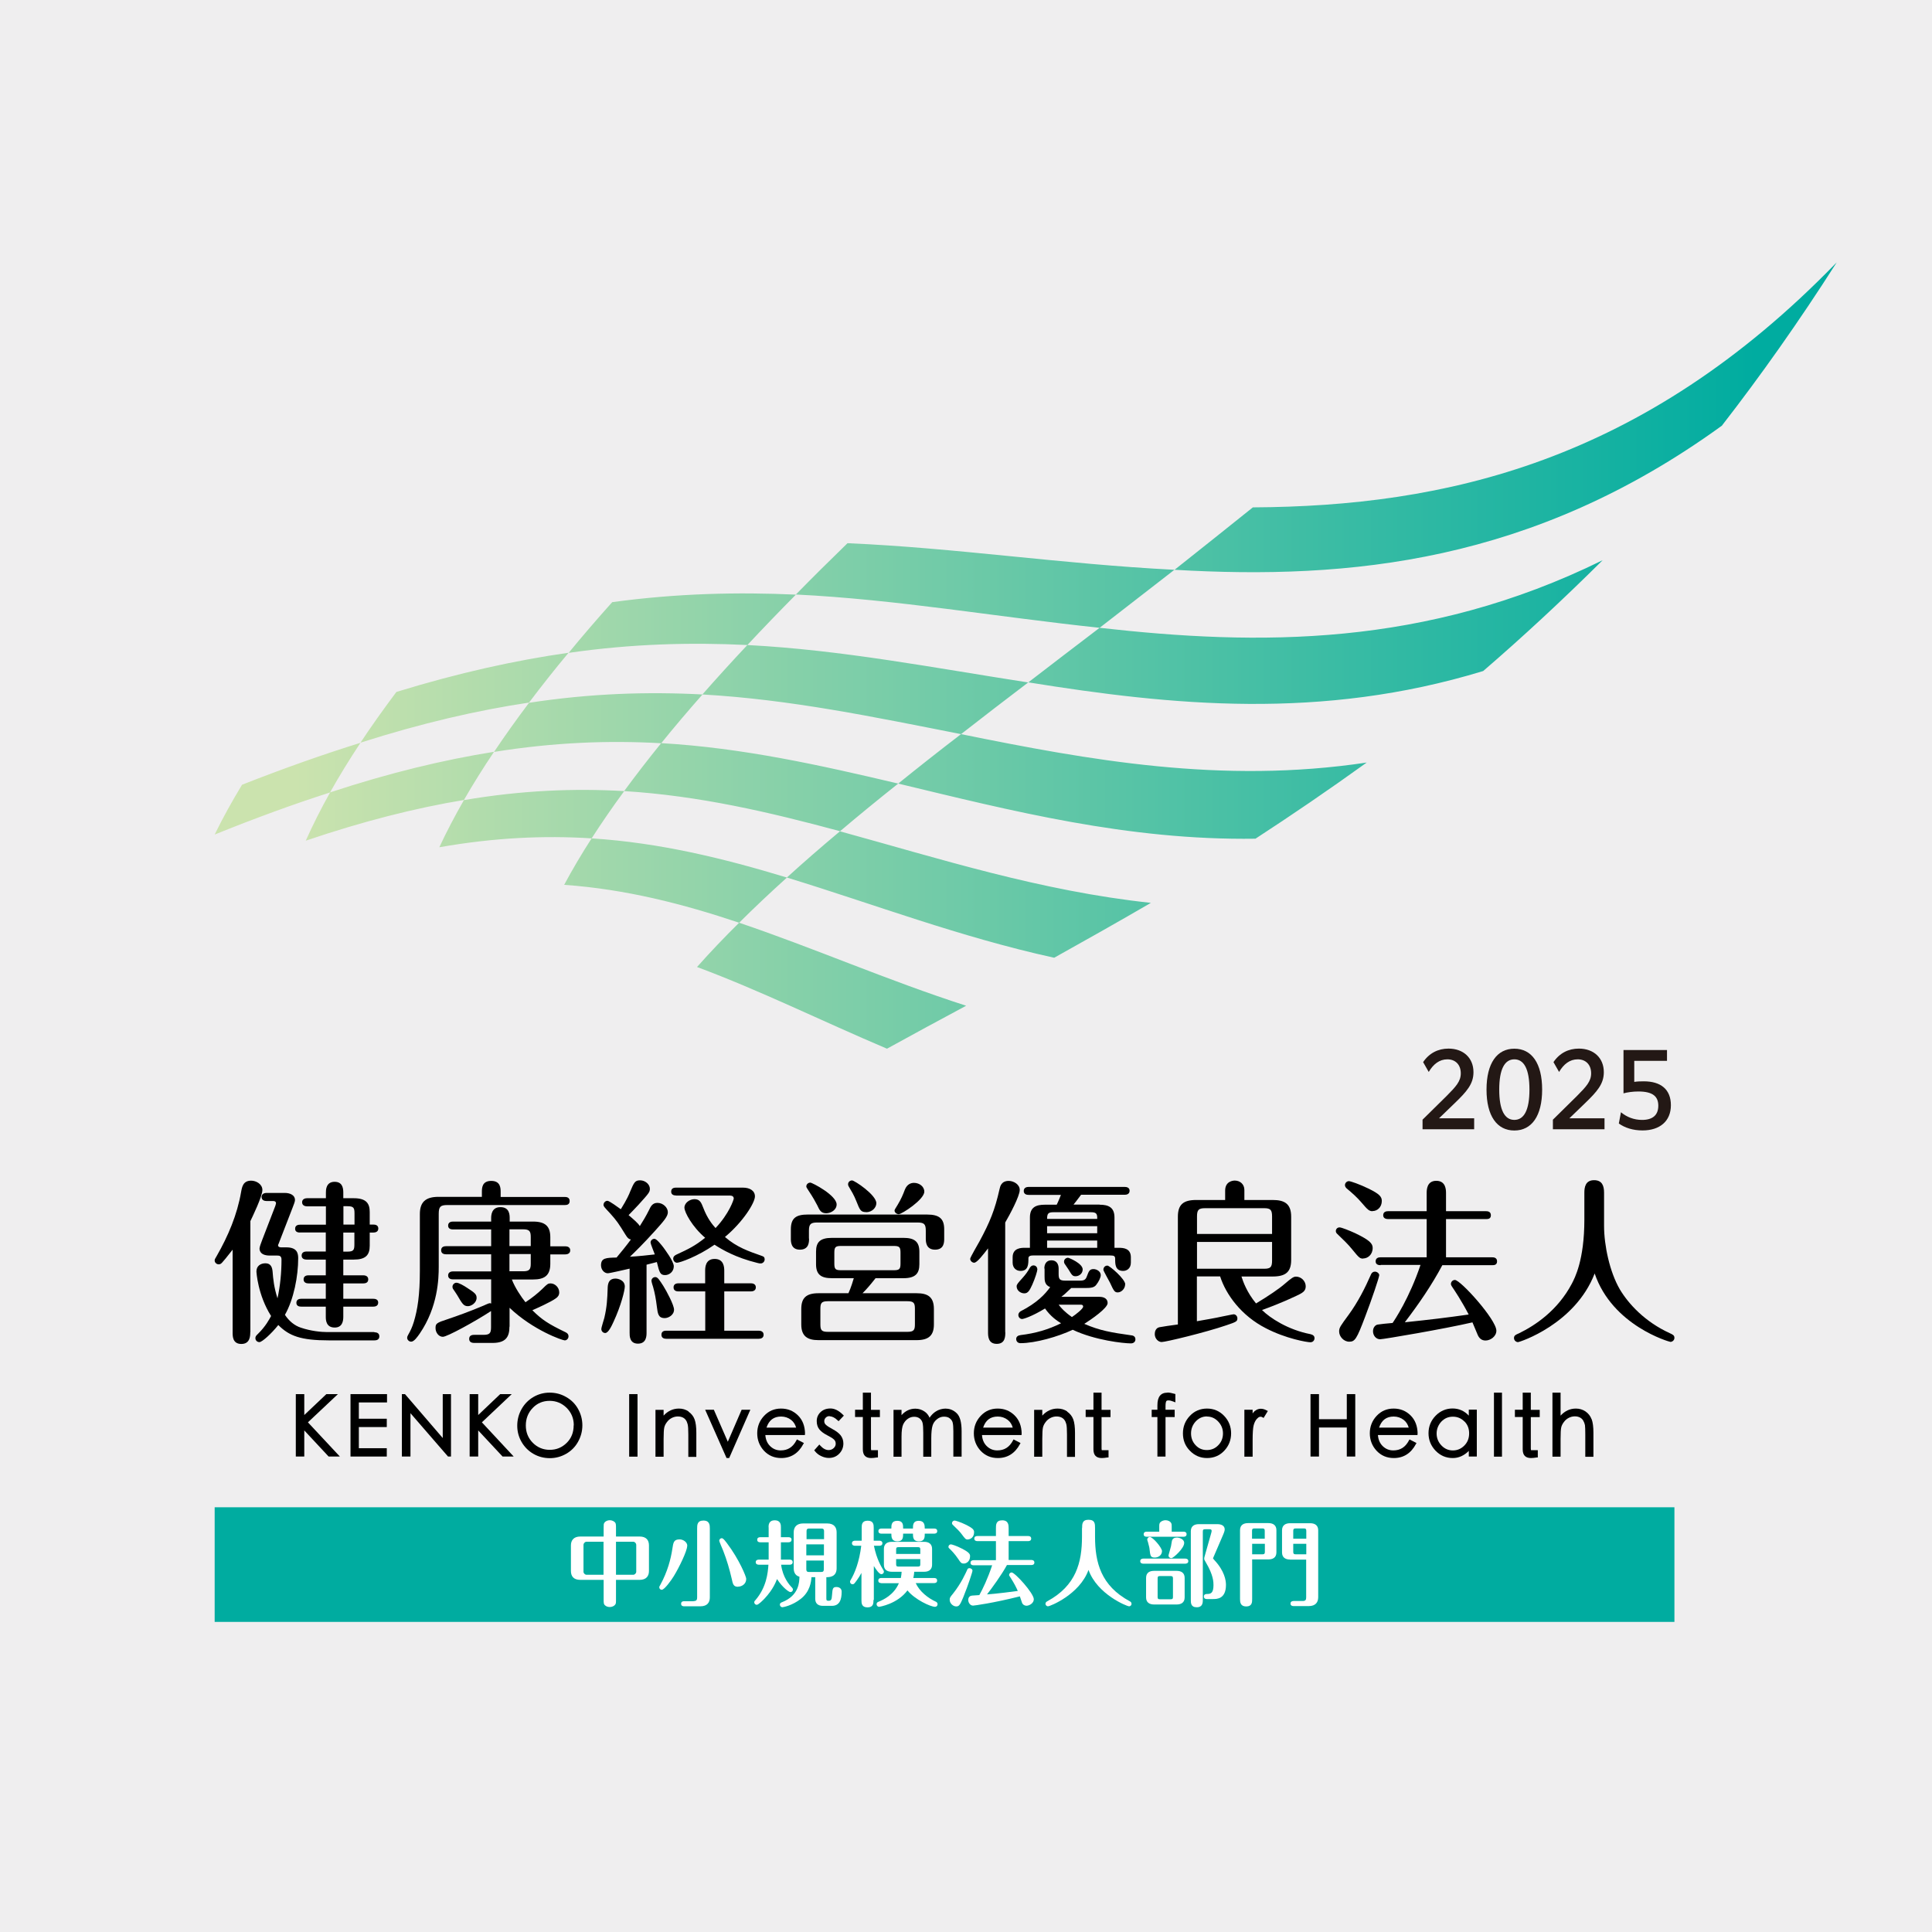 <svg width="81" height="81" viewBox="0 0 81 81" fill="none" xmlns="http://www.w3.org/2000/svg">
<rect x="0" y="0" width="81" height="81" fill="#808080" stroke="none"/>
<g clip-path="url(#clip0_7001_4681)">
<rect width="81" height="81" fill="#EFEEEF"/>
<g clip-path="url(#clip1_7001_4681)">
<path d="M72.178 17.856C64.262 23.588 56.585 24.315 49.244 23.889C50.309 23.045 51.403 22.173 52.526 21.272C60.548 21.228 68.863 19.407 77.005 11C75.412 13.5 73.8 15.773 72.183 17.856H72.178ZM49.244 23.889C44.519 23.651 40.071 22.968 35.532 22.774C34.788 23.496 34.064 24.213 33.368 24.925C37.624 25.134 41.75 25.86 46.102 26.321C47.119 25.531 48.165 24.722 49.244 23.884V23.889ZM33.368 24.93C30.912 24.819 28.378 24.877 25.668 25.245C25.03 25.957 24.42 26.665 23.84 27.372C26.498 26.989 28.959 26.927 31.334 27.043C31.986 26.345 32.663 25.642 33.368 24.93ZM67.184 23.491C59.747 27.149 52.761 27.072 46.102 26.321C45.07 27.106 44.077 27.866 43.113 28.608C49.11 29.572 55.376 30.212 62.184 28.133C63.82 26.723 65.485 25.182 67.188 23.491H67.184ZM23.84 27.367C21.618 27.682 19.234 28.206 16.619 29.01C16.082 29.727 15.578 30.434 15.113 31.137C17.679 30.318 20.011 29.78 22.18 29.456C22.703 28.763 23.254 28.065 23.84 27.363V27.367ZM15.113 31.142C13.558 31.626 11.908 32.208 10.147 32.901C9.72 33.608 9.336 34.301 9 34.989C10.713 34.296 12.32 33.71 13.836 33.225C14.22 32.542 14.647 31.844 15.113 31.142ZM43.113 28.613C39.13 27.997 35.316 27.251 31.334 27.043C30.677 27.741 30.048 28.433 29.448 29.116C33.148 29.325 36.664 30.066 40.292 30.779C41.198 30.071 42.139 29.349 43.113 28.608V28.613ZM29.448 29.116C27.16 28.995 24.77 29.068 22.18 29.465C21.657 30.158 21.167 30.846 20.712 31.525C23.221 31.122 25.529 31.035 27.721 31.161C28.268 30.483 28.844 29.805 29.448 29.121V29.116ZM57.3 31.97C51.207 32.886 45.646 31.864 40.292 30.779C39.375 31.481 38.497 32.174 37.658 32.852C42.403 33.991 47.282 35.241 52.636 35.163C54.138 34.185 55.693 33.128 57.3 31.97ZM20.712 31.52C18.61 31.854 16.341 32.397 13.841 33.221C13.457 33.904 13.117 34.582 12.819 35.246C15.232 34.427 17.425 33.875 19.45 33.54C19.834 32.872 20.256 32.198 20.712 31.52ZM37.658 32.852C34.371 32.077 31.142 31.355 27.721 31.156C27.174 31.83 26.656 32.503 26.167 33.167C29.314 33.361 32.255 34.049 35.22 34.849C35.998 34.19 36.808 33.526 37.658 32.852ZM26.167 33.167C24.075 33.046 21.868 33.133 19.45 33.545C19.066 34.214 18.721 34.873 18.418 35.522C20.726 35.115 22.827 35.023 24.804 35.149C25.226 34.495 25.677 33.836 26.167 33.172V33.167ZM48.251 37.853C43.621 37.358 39.385 35.997 35.215 34.853C34.433 35.508 33.69 36.152 32.989 36.791C36.617 37.901 40.258 39.292 44.197 40.154C45.483 39.437 46.836 38.676 48.251 37.853ZM40.503 42.165C37.197 41.099 34.102 39.737 30.989 38.686C30.355 39.311 29.77 39.926 29.223 40.542C31.867 41.525 34.457 42.809 37.187 43.967C38.224 43.396 39.332 42.795 40.508 42.165H40.503ZM32.989 36.791C30.336 35.987 27.673 35.333 24.804 35.149C24.382 35.803 23.998 36.452 23.653 37.097C26.239 37.281 28.633 37.896 30.989 38.686C31.617 38.061 32.284 37.431 32.994 36.791H32.989Z" fill="url(#paint0_linear_7001_4681)"/>
<path d="M10.492 55.852C10.492 55.998 10.492 56.346 10.118 56.346C9.744 56.346 9.753 56.007 9.753 55.852V52.393C9.513 52.703 9.35 52.897 9.307 52.94C9.264 52.984 9.226 53.008 9.168 53.008C9.082 53.008 9 52.935 9 52.848C9 52.795 9.014 52.78 9.082 52.664C9.566 51.821 9.945 50.925 10.108 49.975C10.147 49.762 10.19 49.5 10.53 49.5C10.742 49.5 11.001 49.645 11.001 49.892C11.001 50.159 10.569 51.046 10.497 51.196V55.862L10.492 55.852ZM15.698 55.857C15.77 55.857 15.904 55.876 15.904 56.027C15.904 56.182 15.765 56.196 15.698 56.196H13.793C12.613 56.196 12.123 56.012 11.668 55.552C11.375 55.92 10.986 56.269 10.876 56.269C10.775 56.269 10.708 56.187 10.708 56.109C10.708 56.036 10.722 56.012 10.823 55.915C11.14 55.605 11.298 55.3 11.365 55.174C10.804 54.287 10.751 53.328 10.751 53.304C10.751 53.081 10.919 52.964 11.13 52.964C11.37 52.964 11.413 53.158 11.428 53.304C11.452 53.618 11.485 53.967 11.634 54.432C11.749 53.909 11.802 53.352 11.802 52.814C11.802 52.654 11.716 52.64 11.629 52.64H11.313C10.881 52.64 10.881 52.388 10.881 52.344C10.881 52.286 10.938 52.121 10.996 51.976L11.538 50.571C11.538 50.571 11.572 50.474 11.572 50.45C11.572 50.353 11.476 50.353 11.442 50.353H11.173C11.106 50.353 10.967 50.333 10.967 50.183C10.967 50.033 11.116 50.014 11.173 50.014H11.936C12.176 50.014 12.368 50.115 12.368 50.309C12.368 50.382 12.315 50.503 12.272 50.619L11.711 52.068C11.692 52.136 11.658 52.179 11.658 52.209C11.658 52.296 11.768 52.296 11.797 52.296H12.004C12.435 52.296 12.502 52.519 12.502 52.746C12.502 53.502 12.32 54.466 11.946 55.125C12.123 55.392 12.349 55.576 12.613 55.663C13.04 55.809 13.476 55.847 13.697 55.847H15.693L15.698 55.857ZM12.579 51.675C12.507 51.675 12.373 51.661 12.373 51.516C12.373 51.361 12.512 51.346 12.579 51.346H13.664V50.576H12.872C12.805 50.576 12.666 50.551 12.666 50.406C12.666 50.261 12.805 50.236 12.872 50.236H13.664V49.994C13.664 49.897 13.664 49.548 14.028 49.548C14.335 49.548 14.393 49.776 14.393 49.994V50.236H14.834C15.376 50.236 15.501 50.474 15.501 50.818V51.341H15.655C15.722 51.341 15.861 51.356 15.861 51.506C15.861 51.656 15.722 51.675 15.655 51.675H15.501V52.228C15.501 52.625 15.324 52.809 14.834 52.809H14.393V53.468H15.232C15.3 53.468 15.439 53.492 15.439 53.638C15.439 53.793 15.3 53.807 15.232 53.807H14.393V54.452H15.65C15.717 54.452 15.856 54.466 15.856 54.612C15.856 54.767 15.712 54.781 15.65 54.781H14.393V55.208C14.393 55.392 14.35 55.658 14.033 55.658C13.673 55.658 13.659 55.348 13.659 55.208V54.781H12.632C12.56 54.781 12.426 54.767 12.426 54.621C12.426 54.466 12.565 54.452 12.632 54.452H13.659V53.807H12.934C12.867 53.807 12.728 53.788 12.728 53.638C12.728 53.483 12.872 53.468 12.934 53.468H13.659V52.809H12.853C12.786 52.809 12.646 52.79 12.646 52.64C12.646 52.485 12.79 52.47 12.853 52.47H13.659V51.671H12.574L12.579 51.675ZM14.863 51.341V50.881C14.863 50.639 14.829 50.571 14.566 50.571H14.398V51.341H14.868H14.863ZM14.393 51.675V52.475H14.561C14.825 52.475 14.858 52.407 14.858 52.165V51.675H14.388H14.393Z" fill="black"/>
<path d="M20.203 50.183V49.985C20.203 49.815 20.203 49.51 20.596 49.51C20.99 49.51 20.99 49.82 20.99 49.985V50.183H23.677C23.734 50.183 23.883 50.188 23.883 50.353C23.883 50.518 23.744 50.522 23.677 50.522H18.759C18.466 50.522 18.394 50.59 18.394 50.891V53.11C18.394 53.599 18.365 54.786 17.598 55.91C17.502 56.046 17.363 56.25 17.238 56.25C17.152 56.25 17.07 56.177 17.07 56.085C17.07 56.051 17.084 56.012 17.108 55.973C17.219 55.775 17.276 55.654 17.348 55.426C17.507 54.903 17.603 54.297 17.603 53.265V50.9C17.603 50.411 17.828 50.178 18.385 50.178H20.198L20.203 50.183ZM21.359 55.615C21.359 56.051 21.206 56.303 20.649 56.303H19.896C19.838 56.303 19.67 56.303 19.67 56.133C19.67 55.964 19.829 55.964 19.896 55.964H20.27C20.534 55.964 20.587 55.891 20.587 55.644V54.966C19.915 55.407 18.744 56.046 18.567 56.046C18.389 56.046 18.26 55.862 18.26 55.683C18.26 55.489 18.298 55.46 18.773 55.305C19.133 55.184 19.694 54.985 20.275 54.738C20.328 54.714 20.496 54.636 20.534 54.636C20.553 54.636 20.572 54.646 20.592 54.651V53.638H18.994C18.927 53.638 18.788 53.623 18.788 53.473C18.788 53.323 18.932 53.304 18.994 53.304H20.592V52.587H18.701C18.629 52.587 18.495 52.567 18.495 52.417C18.495 52.262 18.634 52.247 18.701 52.247H20.592V51.545H18.994C18.927 51.545 18.788 51.53 18.788 51.385C18.788 51.23 18.927 51.215 18.994 51.215H20.592V51.084C20.592 50.978 20.592 50.61 20.98 50.61C21.369 50.61 21.369 50.944 21.369 51.084V51.215H22.348C22.866 51.215 23.072 51.414 23.072 51.874V52.252H23.701C23.773 52.252 23.907 52.276 23.907 52.422C23.907 52.567 23.768 52.591 23.701 52.591H23.072V52.984C23.072 53.493 22.808 53.643 22.348 53.643H21.46C21.585 53.977 21.854 54.379 22.031 54.597C22.324 54.404 22.549 54.219 22.746 54.03C22.943 53.832 22.981 53.807 23.082 53.807C23.264 53.807 23.446 53.972 23.446 54.185C23.446 54.297 23.394 54.37 23.312 54.428C23.091 54.593 22.472 54.864 22.319 54.932C22.727 55.339 23.005 55.513 23.696 55.847C23.749 55.872 23.835 55.915 23.835 56.027C23.835 56.128 23.753 56.196 23.677 56.196C23.581 56.196 22.357 55.775 21.364 54.83V55.629L21.359 55.615ZM19.575 53.987C19.896 54.195 19.982 54.258 19.982 54.413C19.982 54.621 19.762 54.762 19.618 54.762C19.435 54.762 19.378 54.656 19.167 54.297C19.143 54.253 19.027 54.089 18.989 54.03C18.975 54.001 18.97 53.972 18.97 53.948C18.97 53.866 19.042 53.779 19.138 53.779C19.239 53.779 19.459 53.909 19.575 53.987ZM21.359 52.242H22.252V51.865C22.252 51.622 22.199 51.54 21.935 51.54H21.359V52.242ZM21.359 53.299H21.935C22.199 53.299 22.252 53.216 22.252 52.979V52.577H21.359V53.294V53.299Z" fill="black"/>
<path d="M26.397 53.188C26.272 53.217 25.562 53.382 25.481 53.382C25.337 53.382 25.198 53.237 25.198 53.048C25.198 52.737 25.409 52.733 25.85 52.723C26.018 52.524 26.282 52.2 26.45 51.967C26.363 51.948 26.316 51.914 26.229 51.773C25.932 51.294 25.869 51.192 25.572 50.862C25.332 50.606 25.303 50.577 25.303 50.514C25.303 50.417 25.385 50.344 25.466 50.344C25.548 50.344 25.917 50.62 26.028 50.698C26.282 50.291 26.387 50.048 26.416 49.966C26.584 49.569 26.622 49.486 26.838 49.486C27.054 49.486 27.246 49.656 27.246 49.84C27.246 49.985 27.194 50.039 26.762 50.518C26.632 50.664 26.426 50.867 26.354 50.945C26.536 51.1 26.757 51.284 26.824 51.405C26.949 51.206 27.073 51.008 27.213 50.727C27.28 50.586 27.352 50.431 27.563 50.431C27.798 50.431 28 50.625 28 50.824C28 51.008 27.808 51.216 27.457 51.609C26.958 52.161 26.666 52.442 26.411 52.689C26.69 52.675 27.237 52.621 27.453 52.592C27.424 52.51 27.275 52.146 27.275 52.098C27.275 52.011 27.342 51.938 27.438 51.938C27.534 51.938 27.731 52.195 27.817 52.306C27.846 52.35 28.249 52.873 28.249 53.091C28.249 53.309 28.067 53.459 27.884 53.459C27.673 53.459 27.645 53.343 27.539 52.912C27.481 52.926 27.174 53.009 27.107 53.023V55.868C27.107 55.998 27.107 56.333 26.747 56.333C26.387 56.333 26.397 55.994 26.397 55.872V53.183V53.188ZM25.212 55.717C25.212 55.645 25.322 55.32 25.337 55.252C25.447 54.787 25.462 54.438 25.476 54.031C25.481 53.871 25.49 53.605 25.807 53.605C25.927 53.605 26.195 53.678 26.195 53.939C26.195 54.094 26.042 54.729 25.725 55.412C25.644 55.591 25.505 55.887 25.375 55.887C25.274 55.887 25.212 55.8 25.212 55.727V55.717ZM27.539 54.782C27.5 54.462 27.453 54.206 27.381 53.954C27.371 53.934 27.313 53.74 27.313 53.697C27.313 53.614 27.381 53.542 27.477 53.542C27.577 53.542 27.649 53.668 27.808 53.91C27.951 54.138 28.259 54.714 28.259 54.908C28.259 55.136 28.023 55.262 27.87 55.262C27.592 55.262 27.577 55.068 27.539 54.782ZM29.564 54.143H28.446C28.378 54.143 28.239 54.128 28.239 53.973C28.239 53.818 28.383 53.803 28.446 53.803H29.564V53.285C29.564 53.159 29.564 52.781 29.962 52.781C30.36 52.781 30.365 53.149 30.365 53.285V53.803H31.483C31.555 53.803 31.689 53.828 31.689 53.973C31.689 54.118 31.555 54.143 31.483 54.143H30.365V55.79H31.809C31.881 55.79 32.015 55.814 32.015 55.96C32.015 56.105 31.886 56.129 31.809 56.129H27.937C27.87 56.129 27.731 56.115 27.731 55.96C27.731 55.795 27.875 55.79 27.937 55.79H29.568V54.143H29.564ZM28.345 50.121C28.278 50.121 28.139 50.106 28.139 49.961C28.139 49.801 28.278 49.792 28.345 49.792H31.147C31.44 49.792 31.651 49.922 31.651 50.16C31.651 50.426 31.152 51.231 30.394 51.861C30.897 52.297 31.406 52.466 31.915 52.645C32.025 52.679 32.059 52.713 32.059 52.8C32.059 52.897 31.977 52.97 31.895 52.97C31.857 52.97 31.823 52.97 31.742 52.946C30.84 52.723 30.279 52.394 29.957 52.185C29.233 52.689 28.498 52.941 28.383 52.941C28.297 52.941 28.225 52.859 28.225 52.771C28.225 52.67 28.307 52.626 28.355 52.602C28.868 52.364 29.132 52.239 29.564 51.894C29.031 51.444 28.695 50.828 28.695 50.63C28.695 50.431 28.916 50.276 29.117 50.276C29.343 50.276 29.401 50.422 29.482 50.63C29.655 51.09 29.885 51.361 30 51.487C30.571 50.882 30.763 50.295 30.763 50.247C30.763 50.174 30.706 50.126 30.619 50.126H28.34L28.345 50.121Z" fill="black"/>
<path d="M33.92 51.927C33.92 52.068 33.92 52.393 33.536 52.393C33.152 52.393 33.157 52.044 33.157 51.927V51.54C33.157 51.065 33.378 50.92 33.867 50.92H38.867C39.394 50.92 39.586 51.104 39.586 51.54V51.927C39.586 52.073 39.586 52.393 39.203 52.393C38.819 52.393 38.814 52.053 38.814 51.927V51.603C38.814 51.331 38.756 51.254 38.468 51.254H34.261C33.983 51.254 33.915 51.327 33.915 51.603V51.927H33.92ZM36.708 53.589C36.472 53.89 36.314 54.069 36.161 54.219H38.43C38.886 54.219 39.154 54.365 39.154 54.878V55.528C39.154 55.983 38.943 56.186 38.43 56.186H34.318C33.862 56.186 33.594 56.031 33.594 55.528V54.878C33.594 54.413 33.805 54.219 34.318 54.219H35.571C35.681 53.982 35.767 53.686 35.796 53.589H34.88C34.419 53.589 34.213 53.434 34.213 53.003V52.48C34.213 52.087 34.371 51.898 34.88 51.898H37.878C38.325 51.898 38.545 52.044 38.545 52.48V53.003C38.545 53.381 38.392 53.589 37.878 53.589H36.708ZM34.64 50.866C34.419 50.866 34.361 50.74 34.261 50.527C34.194 50.396 34.083 50.193 33.901 49.922C33.829 49.81 33.805 49.776 33.805 49.742C33.805 49.645 33.891 49.582 33.973 49.582C34.054 49.582 35.076 50.115 35.076 50.498C35.076 50.726 34.837 50.866 34.64 50.866ZM38.358 54.873C38.358 54.636 38.315 54.554 38.046 54.554H34.707C34.438 54.554 34.395 54.636 34.395 54.873V55.523C34.395 55.76 34.438 55.838 34.707 55.838H38.046C38.315 55.838 38.358 55.755 38.358 55.523V54.873ZM37.754 52.519C37.754 52.291 37.71 52.237 37.475 52.237H35.259C35.024 52.237 34.98 52.291 34.98 52.519V52.969C34.98 53.207 35.024 53.255 35.259 53.255H37.475C37.71 53.255 37.754 53.202 37.754 52.969V52.519ZM36.309 50.818C36.084 50.818 36.05 50.731 35.902 50.358C35.801 50.101 35.695 49.936 35.594 49.762C35.556 49.703 35.556 49.674 35.556 49.65C35.556 49.553 35.638 49.49 35.724 49.49C35.825 49.49 36.741 50.096 36.741 50.445C36.741 50.629 36.564 50.823 36.309 50.823V50.818ZM38.752 49.96C38.752 50.295 37.806 50.905 37.682 50.905C37.595 50.905 37.504 50.837 37.504 50.75C37.504 50.721 37.547 50.653 37.629 50.522C37.782 50.27 37.864 50.072 37.936 49.878C38.032 49.636 38.205 49.592 38.32 49.592C38.545 49.592 38.752 49.747 38.752 49.96Z" fill="black"/>
<path d="M42.148 55.852C42.148 56.027 42.148 56.342 41.788 56.342C41.429 56.342 41.424 56.017 41.424 55.852V52.339C41.218 52.606 40.963 52.94 40.843 52.94C40.757 52.94 40.675 52.858 40.675 52.776C40.675 52.717 41.011 52.146 41.069 52.039C41.501 51.239 41.712 50.721 41.904 49.864C41.932 49.733 41.985 49.51 42.292 49.51C42.503 49.51 42.753 49.66 42.753 49.888C42.753 50.149 42.336 50.925 42.144 51.254V55.852H42.148ZM46.102 50.508C46.476 50.508 46.725 50.619 46.725 51.046V52.315H46.908C47.1 52.315 47.412 52.335 47.412 52.712V52.935C47.412 53.192 47.229 53.284 47.09 53.284C46.754 53.284 46.754 52.998 46.754 52.79C46.754 52.664 46.721 52.635 46.529 52.635H43.353C43.257 52.635 43.117 52.635 43.117 52.751C43.117 52.993 43.117 53.284 42.786 53.284C42.604 53.284 42.455 53.158 42.455 52.935V52.712C42.455 52.32 42.815 52.315 42.959 52.315H43.18V51.046C43.18 50.61 43.439 50.508 43.804 50.508H44.303C44.37 50.377 44.447 50.174 44.48 50.096H43.127C43.06 50.096 42.921 50.081 42.921 49.931C42.921 49.781 43.06 49.762 43.127 49.762H47.153C47.224 49.762 47.359 49.781 47.359 49.922C47.359 50.077 47.215 50.091 47.153 50.091H45.325C45.113 50.377 45.085 50.406 45.008 50.503H46.107L46.102 50.508ZM43.784 53.187C43.784 52.993 43.871 52.839 44.082 52.839C44.293 52.839 44.384 52.993 44.384 53.187V53.41C44.384 53.623 44.422 53.691 44.662 53.691H45.286C45.454 53.691 45.521 53.648 45.569 53.507C45.651 53.284 45.689 53.207 45.847 53.207C45.977 53.207 46.15 53.304 46.15 53.459C46.15 53.56 46.063 53.74 45.958 53.87C45.871 53.982 45.747 54.001 45.483 54.001H44.912C44.677 54.224 44.619 54.278 44.495 54.37H46.092C46.298 54.37 46.438 54.457 46.438 54.631C46.438 54.844 45.766 55.31 45.459 55.503C46.116 55.789 46.601 55.867 47.421 55.983C47.474 55.988 47.603 56.007 47.603 56.153C47.603 56.25 47.532 56.322 47.412 56.322C47.114 56.322 45.91 56.196 44.974 55.751C44.36 56.041 43.41 56.313 42.786 56.313C42.642 56.313 42.604 56.201 42.604 56.143C42.604 56.041 42.676 55.988 42.796 55.973C43.405 55.901 43.943 55.746 44.485 55.479C44.307 55.368 44.048 55.193 43.813 54.859C43.257 55.198 42.906 55.3 42.854 55.3C42.767 55.3 42.695 55.227 42.695 55.13C42.695 55.048 42.763 54.99 42.791 54.975C43.477 54.626 43.823 54.253 44.029 53.963C43.794 53.875 43.794 53.677 43.794 53.517V53.182L43.784 53.187ZM43.492 53.221C43.492 53.289 43.396 53.599 43.281 53.856C43.166 54.108 43.098 54.224 42.945 54.224C42.791 54.224 42.623 54.108 42.623 53.929C42.623 53.856 42.666 53.803 42.873 53.575C43.012 53.42 43.093 53.304 43.185 53.139C43.214 53.095 43.266 53.052 43.324 53.052C43.444 53.052 43.492 53.149 43.492 53.221ZM46.001 51.104C46.011 50.866 45.948 50.823 45.723 50.823H44.178C43.957 50.823 43.9 50.866 43.9 51.104H46.001ZM46.001 51.705V51.409H43.9V51.705H46.001ZM46.001 52.315V52.01H43.9V52.315H46.001ZM44.384 54.699C44.48 54.83 44.634 55.004 44.941 55.218C45.118 55.101 45.411 54.869 45.411 54.781C45.411 54.699 45.339 54.699 45.301 54.699H44.384ZM44.778 52.732C44.816 52.732 45.392 52.969 45.392 53.221C45.392 53.391 45.248 53.507 45.094 53.507C44.965 53.507 44.936 53.454 44.802 53.231C44.778 53.192 44.677 53.047 44.648 53.003C44.624 52.974 44.61 52.935 44.61 52.892C44.61 52.795 44.696 52.732 44.778 52.732ZM47.172 53.846C47.172 54.03 47.013 54.185 46.86 54.185C46.73 54.185 46.692 54.113 46.538 53.779C46.495 53.691 46.26 53.284 46.26 53.236C46.26 53.149 46.318 53.061 46.428 53.061C46.524 53.061 47.176 53.628 47.176 53.846H47.172Z" fill="black"/>
<path d="M52.051 53.523C52.123 53.75 52.277 54.181 52.66 54.647C53.193 54.327 53.634 54.026 53.86 53.828C54.153 53.576 54.234 53.523 54.335 53.523C54.56 53.523 54.743 53.716 54.743 53.929C54.743 54.143 54.599 54.211 54.325 54.341C53.783 54.598 53.198 54.821 52.91 54.923C53.246 55.257 53.994 55.751 54.94 55.935C55.04 55.96 55.112 56.003 55.112 56.105C55.112 56.178 55.059 56.275 54.94 56.275C54.795 56.275 53.913 56.124 53.073 55.688C52.046 55.165 51.399 54.278 51.154 53.513H50.18V55.393C50.487 55.34 51.015 55.248 51.221 55.199C51.264 55.194 51.682 55.102 51.72 55.102C51.802 55.102 51.878 55.175 51.878 55.272C51.878 55.398 51.835 55.422 51.418 55.562C50.54 55.863 48.87 56.265 48.702 56.265C48.563 56.265 48.414 56.124 48.414 55.931C48.414 55.829 48.453 55.679 48.606 55.645C48.702 55.625 49.148 55.558 49.383 55.529V51.013C49.383 50.504 49.609 50.31 50.151 50.31H51.365V49.918C51.365 49.52 51.701 49.496 51.768 49.496C51.994 49.496 52.171 49.651 52.171 49.889V50.31H53.356C53.846 50.31 54.133 50.46 54.133 51.013V52.825C54.133 53.334 53.894 53.518 53.356 53.518H52.046L52.051 53.523ZM50.185 51.735H53.332V51.003C53.332 50.722 53.265 50.654 52.996 50.654H50.53C50.252 50.654 50.185 50.722 50.185 51.003V51.735ZM53.332 52.069H50.185V53.193H52.996C53.27 53.193 53.332 53.125 53.332 52.844V52.069Z" fill="black"/>
<path d="M57.156 52.767C57.017 52.767 56.988 52.747 56.681 52.369C56.537 52.185 56.292 51.948 56.072 51.739C56.038 51.711 56.005 51.667 56.005 51.614C56.005 51.541 56.057 51.459 56.163 51.459C56.245 51.459 56.58 51.594 56.815 51.701C57.429 51.996 57.55 52.137 57.55 52.321C57.55 52.602 57.343 52.762 57.151 52.762L57.156 52.767ZM57.823 53.469C57.823 53.552 57.516 54.467 57.238 55.194C56.878 56.149 56.806 56.251 56.566 56.251C56.34 56.251 56.144 56.037 56.144 55.824C56.144 55.659 56.197 55.596 56.547 55.117C56.926 54.598 57.228 54.007 57.482 53.426C57.511 53.358 57.569 53.314 57.645 53.314C57.727 53.314 57.828 53.382 57.828 53.474L57.823 53.469ZM57.545 50.78C57.391 50.78 57.324 50.698 57.089 50.426C56.911 50.213 56.672 50 56.46 49.826C56.432 49.797 56.388 49.753 56.388 49.69C56.388 49.588 56.475 49.52 56.551 49.52C56.628 49.52 57.012 49.656 57.372 49.831C57.828 50.053 57.933 50.17 57.933 50.349C57.933 50.615 57.741 50.775 57.545 50.775V50.78ZM57.88 53.043C57.809 53.043 57.674 53.028 57.674 52.883C57.674 52.728 57.813 52.713 57.88 52.713H59.814V51.11H58.197C58.125 51.11 57.991 51.09 57.991 50.95C57.991 50.795 58.13 50.78 58.197 50.78H59.814V50.024C59.814 49.898 59.814 49.506 60.217 49.506C60.62 49.506 60.625 49.889 60.625 50.024V50.78H62.299C62.357 50.78 62.506 50.785 62.506 50.95C62.506 51.114 62.367 51.11 62.299 51.11H60.625V52.713H62.558C62.616 52.713 62.765 52.718 62.765 52.883C62.765 53.048 62.621 53.043 62.558 53.043H60.471C60.02 53.891 59.478 54.676 58.898 55.437C59.972 55.325 60.587 55.252 61.575 55.112C61.273 54.53 60.975 54.09 60.903 53.983C60.836 53.886 60.831 53.862 60.831 53.828C60.831 53.741 60.903 53.663 60.999 53.663C61.234 53.663 62.736 55.325 62.736 55.79C62.736 56.032 62.486 56.202 62.28 56.202C62.112 56.202 62.016 56.1 61.959 55.979C61.92 55.892 61.767 55.524 61.733 55.441C60.562 55.713 58.01 56.149 57.861 56.149C57.693 56.149 57.564 55.994 57.564 55.814C57.564 55.65 57.665 55.548 57.761 55.533C57.856 55.519 58.168 55.48 58.384 55.466C58.471 55.344 59.094 54.409 59.555 53.033H57.885L57.88 53.043Z" fill="black"/>
<path d="M66.425 50.004C66.425 49.776 66.469 49.48 66.833 49.48C67.164 49.48 67.251 49.708 67.251 50.004V51.394C67.251 52.213 67.486 53.323 67.908 54.05C68.282 54.679 68.978 55.426 70.01 55.896C70.12 55.949 70.201 55.978 70.201 56.089C70.201 56.196 70.106 56.259 70.034 56.259C69.99 56.259 67.601 55.581 66.857 53.391C66.037 55.518 63.71 56.269 63.643 56.269C63.561 56.269 63.475 56.196 63.475 56.099C63.475 55.988 63.547 55.959 63.681 55.901C64.382 55.561 65.312 54.931 65.898 53.822C66.022 53.584 66.425 52.833 66.425 51.133V50.009V50.004Z" fill="black"/>
<path d="M14.167 58.449H13.683L12.757 59.326V58.449H12.402V61.066H12.757V59.971L13.764 61.051L13.779 61.066H14.249L12.91 59.632L14.167 58.449Z" fill="black"/>
<path d="M14.695 61.066H16.216V60.717H15.045V59.83H16.216V59.481H15.045V58.798H16.226V58.449H14.695V61.066Z" fill="black"/>
<path d="M18.562 60.29L16.979 58.449H16.849V61.066H17.209V59.249L18.783 61.066H18.908V58.449H18.562V60.29Z" fill="black"/>
<path d="M21.455 58.449H20.971L20.049 59.326V58.449H19.69V61.066H20.049V59.971L21.057 61.051L21.071 61.066H21.537L20.203 59.632L21.455 58.449Z" fill="black"/>
<path d="M23.729 58.566C23.518 58.445 23.288 58.387 23.043 58.387C22.799 58.387 22.568 58.45 22.362 58.571C22.156 58.692 21.988 58.862 21.868 59.075C21.748 59.288 21.686 59.52 21.686 59.773C21.686 60.024 21.748 60.247 21.868 60.456C21.988 60.664 22.156 60.834 22.367 60.955C22.578 61.076 22.808 61.134 23.053 61.134C23.298 61.134 23.528 61.071 23.739 60.95C23.95 60.829 24.118 60.659 24.233 60.451C24.353 60.238 24.416 60.005 24.416 59.758C24.416 59.511 24.353 59.278 24.233 59.065C24.113 58.852 23.945 58.687 23.729 58.566ZM24.051 59.758C24.051 60.053 23.955 60.301 23.758 60.494C23.561 60.688 23.326 60.785 23.048 60.785C22.77 60.785 22.53 60.683 22.338 60.49C22.141 60.291 22.045 60.049 22.045 59.763C22.045 59.477 22.141 59.23 22.333 59.031C22.52 58.833 22.76 58.731 23.043 58.731C23.326 58.731 23.561 58.833 23.758 59.026C23.955 59.225 24.056 59.467 24.056 59.753L24.051 59.758Z" fill="black"/>
<path d="M26.728 58.449H26.378V61.071H26.728V58.449Z" fill="black"/>
<path d="M28.868 59.176C28.748 59.093 28.614 59.055 28.465 59.055C28.22 59.055 28.004 59.152 27.822 59.35V59.108H27.481V61.075H27.822V60.339C27.822 60.092 27.832 59.922 27.851 59.844C27.87 59.767 27.908 59.689 27.966 59.617C28.019 59.544 28.091 59.486 28.167 59.447C28.326 59.365 28.503 59.374 28.614 59.423C28.666 59.447 28.714 59.481 28.748 59.529C28.786 59.578 28.81 59.636 28.829 59.709C28.849 59.782 28.858 59.927 28.858 60.14V61.08H29.194V60.072C29.194 59.83 29.17 59.641 29.122 59.51C29.074 59.379 28.988 59.268 28.868 59.185V59.176Z" fill="black"/>
<path d="M30.514 60.446L29.928 59.103H29.564L30.461 61.129H30.571L31.459 59.103H31.094L30.514 60.446Z" fill="black"/>
<path d="M33.752 60.111C33.747 59.786 33.647 59.529 33.455 59.341C33.263 59.152 33.028 59.055 32.745 59.055C32.462 59.055 32.226 59.156 32.035 59.36C31.843 59.563 31.747 59.811 31.747 60.092C31.747 60.373 31.843 60.62 32.03 60.823C32.222 61.027 32.462 61.129 32.754 61.129C33.162 61.129 33.474 60.93 33.68 60.542L33.704 60.499L33.411 60.348L33.388 60.392C33.239 60.673 33.028 60.809 32.73 60.809C32.553 60.809 32.404 60.746 32.279 60.62C32.164 60.503 32.102 60.353 32.087 60.164H33.747V60.111H33.752ZM32.135 59.854C32.241 59.539 32.442 59.389 32.749 59.389C32.908 59.389 33.047 59.438 33.167 59.529C33.272 59.612 33.34 59.718 33.378 59.854H32.135Z" fill="black"/>
<path d="M34.784 59.38C34.889 59.38 35.004 59.438 35.12 59.55L35.158 59.584L35.379 59.351L35.345 59.317C35.167 59.138 34.99 59.051 34.817 59.051C34.645 59.051 34.505 59.104 34.4 59.206C34.294 59.308 34.242 59.434 34.242 59.579C34.242 59.724 34.28 59.841 34.357 59.933C34.429 60.02 34.539 60.102 34.683 60.175C34.817 60.243 34.913 60.301 34.966 60.354C35.014 60.398 35.038 60.456 35.038 60.529C35.038 60.601 35.009 60.659 34.952 60.713C34.894 60.766 34.827 60.795 34.74 60.795C34.621 60.795 34.505 60.732 34.39 60.606L34.352 60.562L34.136 60.805L34.165 60.839C34.237 60.931 34.323 60.999 34.429 61.047C34.529 61.096 34.64 61.125 34.75 61.125C34.923 61.125 35.067 61.066 35.182 60.95C35.297 60.834 35.359 60.688 35.359 60.519C35.359 60.383 35.316 60.267 35.239 60.17C35.163 60.078 35.052 59.996 34.908 59.918C34.774 59.845 34.678 59.787 34.625 59.734C34.577 59.69 34.558 59.642 34.558 59.584C34.558 59.526 34.577 59.477 34.621 59.434C34.664 59.39 34.717 59.371 34.784 59.371V59.38Z" fill="black"/>
<path d="M36.516 58.387H36.175V59.104H35.849V59.409H36.175V60.761C36.175 60.882 36.204 60.979 36.261 61.037C36.319 61.1 36.41 61.129 36.525 61.129C36.583 61.129 36.664 61.12 36.765 61.105H36.808V60.8H36.617C36.549 60.8 36.525 60.8 36.525 60.8C36.525 60.8 36.516 60.775 36.516 60.727V59.414H36.89V59.109H36.516V58.392V58.387Z" fill="black"/>
<path d="M39.663 59.055C39.5 59.055 39.351 59.098 39.227 59.181C39.13 59.244 39.044 59.331 38.972 59.438C38.929 59.336 38.862 59.248 38.771 59.185C38.656 59.103 38.521 59.059 38.377 59.059C38.152 59.059 37.955 59.152 37.797 59.331V59.108H37.461V61.075H37.797V60.237C37.797 59.99 37.821 59.815 37.869 59.714C37.917 59.617 37.984 59.534 38.065 59.481C38.147 59.423 38.238 59.399 38.329 59.399C38.42 59.399 38.497 59.423 38.56 59.471C38.622 59.52 38.66 59.583 38.679 59.656C38.699 59.738 38.708 59.873 38.708 60.067V61.075H39.044V60.295C39.044 60.062 39.063 59.883 39.097 59.772C39.13 59.66 39.193 59.573 39.284 59.501C39.375 59.428 39.471 59.394 39.577 59.394C39.682 59.394 39.764 59.418 39.821 59.467C39.884 59.515 39.922 59.573 39.941 59.641C39.961 59.718 39.97 59.84 39.97 60.004V61.07H40.316V60.004C40.316 59.631 40.248 59.384 40.114 59.253C39.98 59.123 39.826 59.059 39.658 59.059L39.663 59.055Z" fill="black"/>
<path d="M42.834 60.111C42.83 59.786 42.729 59.529 42.537 59.341C42.345 59.152 42.11 59.055 41.827 59.055C41.544 59.055 41.309 59.156 41.117 59.36C40.925 59.563 40.829 59.811 40.829 60.092C40.829 60.373 40.925 60.62 41.112 60.823C41.304 61.027 41.544 61.129 41.837 61.129C42.244 61.129 42.556 60.93 42.763 60.542L42.786 60.499L42.494 60.348L42.47 60.392C42.321 60.673 42.11 60.809 41.812 60.809C41.635 60.809 41.486 60.746 41.361 60.62C41.246 60.503 41.184 60.353 41.17 60.164H42.83V60.111H42.834ZM41.218 59.854C41.323 59.539 41.525 59.389 41.832 59.389C41.99 59.389 42.129 59.438 42.249 59.529C42.355 59.612 42.422 59.718 42.46 59.854H41.218Z" fill="black"/>
<path d="M44.744 59.176C44.624 59.093 44.49 59.055 44.341 59.055C44.096 59.055 43.88 59.152 43.698 59.35V59.108H43.357V61.075H43.698V60.339C43.698 60.092 43.708 59.922 43.727 59.844C43.746 59.767 43.784 59.689 43.842 59.617C43.895 59.544 43.967 59.486 44.044 59.447C44.202 59.365 44.379 59.374 44.49 59.423C44.542 59.447 44.59 59.481 44.624 59.529C44.662 59.578 44.686 59.636 44.706 59.709C44.725 59.782 44.734 59.927 44.734 60.14V61.08H45.07V60.072C45.07 59.83 45.046 59.641 44.998 59.51C44.95 59.379 44.864 59.268 44.744 59.185V59.176Z" fill="black"/>
<path d="M46.183 58.387H45.843V59.104H45.517V59.409H45.843V60.761C45.843 60.882 45.871 60.979 45.929 61.037C45.987 61.1 46.078 61.129 46.193 61.129C46.251 61.129 46.332 61.12 46.433 61.105H46.476V60.8H46.284C46.217 60.8 46.193 60.8 46.193 60.8C46.193 60.8 46.183 60.775 46.183 60.727V59.414H46.558V59.109H46.183V58.392V58.387Z" fill="black"/>
<path d="M48.947 58.388C48.803 58.388 48.697 58.431 48.626 58.523C48.558 58.611 48.525 58.741 48.525 58.916V59.105H48.285V59.41H48.525V61.067H48.865V59.41H49.249V59.105H48.865V58.955C48.865 58.838 48.88 58.78 48.894 58.751C48.899 58.741 48.913 58.712 48.985 58.712C49.048 58.712 49.124 58.732 49.206 58.766L49.278 58.795V58.446L49.24 58.436C49.124 58.402 49.029 58.383 48.947 58.383V58.388Z" fill="black"/>
<path d="M50.602 59.055C50.324 59.055 50.079 59.156 49.887 59.36C49.691 59.563 49.595 59.811 49.595 60.096C49.595 60.382 49.691 60.625 49.887 60.823C50.084 61.027 50.324 61.129 50.607 61.129C50.89 61.129 51.135 61.027 51.327 60.823C51.519 60.62 51.615 60.373 51.615 60.092C51.615 59.811 51.514 59.559 51.322 59.36C51.125 59.156 50.885 59.055 50.607 59.055H50.602ZM50.602 59.389C50.785 59.389 50.938 59.457 51.072 59.597C51.207 59.738 51.274 59.907 51.274 60.096C51.274 60.285 51.212 60.455 51.077 60.591C50.948 60.726 50.789 60.794 50.597 60.794C50.406 60.794 50.252 60.726 50.127 60.591C49.998 60.455 49.935 60.29 49.935 60.096C49.935 59.903 50.002 59.733 50.132 59.593C50.266 59.452 50.42 59.384 50.602 59.384V59.389Z" fill="black"/>
<path d="M52.622 59.143C52.589 59.172 52.55 59.21 52.517 59.259V59.104H52.171V61.071H52.517V60.388C52.517 60.083 52.531 59.869 52.56 59.758C52.589 59.647 52.632 59.559 52.689 59.492C52.771 59.399 52.852 59.37 52.934 59.424L52.977 59.448L53.155 59.157L53.107 59.133C52.934 59.036 52.756 59.036 52.617 59.152L52.622 59.143Z" fill="black"/>
<path d="M56.465 59.501H55.299V58.449H54.944V61.066H55.299V59.849H56.465V61.066H56.82V58.449H56.465V59.501Z" fill="black"/>
<path d="M59.435 60.111C59.43 59.786 59.33 59.529 59.138 59.341C58.946 59.152 58.711 59.055 58.428 59.055C58.144 59.055 57.909 59.156 57.717 59.36C57.526 59.563 57.43 59.811 57.43 60.092C57.43 60.373 57.526 60.62 57.713 60.823C57.905 61.027 58.144 61.129 58.437 61.129C58.845 61.129 59.157 60.93 59.363 60.542L59.387 60.499L59.094 60.348L59.07 60.392C58.922 60.673 58.711 60.809 58.413 60.809C58.236 60.809 58.087 60.746 57.962 60.62C57.847 60.503 57.785 60.353 57.77 60.164H59.43V60.111H59.435ZM57.818 59.854C57.924 59.539 58.125 59.389 58.432 59.389C58.591 59.389 58.73 59.438 58.85 59.529C58.955 59.612 59.023 59.718 59.061 59.854H57.818Z" fill="black"/>
<path d="M61.58 59.351C61.397 59.153 61.167 59.051 60.898 59.051C60.63 59.051 60.385 59.153 60.188 59.356C59.992 59.559 59.891 59.802 59.891 60.088C59.891 60.373 59.992 60.616 60.184 60.819C60.38 61.023 60.62 61.129 60.908 61.129C61.157 61.129 61.383 61.028 61.58 60.829V61.066H61.916V59.099H61.58V59.351ZM61.397 59.593C61.532 59.729 61.594 59.894 61.594 60.097C61.594 60.301 61.527 60.471 61.393 60.606C61.258 60.742 61.1 60.81 60.913 60.81C60.726 60.81 60.567 60.742 60.433 60.601C60.299 60.461 60.231 60.291 60.231 60.102C60.231 59.913 60.299 59.744 60.428 59.603C60.563 59.463 60.721 59.395 60.913 59.395C61.105 59.395 61.263 59.463 61.397 59.598V59.593Z" fill="black"/>
<path d="M62.971 58.387H62.635V61.071H62.971V58.387Z" fill="black"/>
<path d="M64.18 58.387H63.84V59.104H63.513V59.409H63.84V60.761C63.84 60.882 63.868 60.979 63.926 61.037C63.983 61.1 64.075 61.129 64.19 61.129C64.247 61.129 64.329 61.12 64.43 61.105H64.473V60.8H64.281C64.214 60.8 64.19 60.8 64.19 60.8C64.19 60.8 64.18 60.775 64.18 60.727V59.414H64.554V59.109H64.18V58.392V58.387Z" fill="black"/>
<path d="M66.728 59.501C66.68 59.37 66.593 59.259 66.474 59.176C66.353 59.094 66.219 59.055 66.07 59.055C65.826 59.055 65.61 59.152 65.428 59.351V58.387H65.087V61.071H65.428V60.334C65.428 60.087 65.437 59.918 65.456 59.84C65.475 59.763 65.514 59.685 65.572 59.613C65.624 59.54 65.696 59.482 65.773 59.443C65.931 59.361 66.118 59.365 66.238 59.428C66.296 59.458 66.344 59.501 66.377 59.559C66.411 59.617 66.435 59.68 66.45 59.748C66.459 59.821 66.464 59.952 66.464 60.136V61.076H66.805V60.068C66.805 59.826 66.781 59.637 66.733 59.506L66.728 59.501Z" fill="black"/>
<path d="M70.201 63.193H9V68H70.201V63.193Z" fill="#00ACA0"/>
<path d="M25.826 67.041C25.826 67.201 25.826 67.225 25.793 67.273C25.749 67.336 25.658 67.375 25.567 67.375C25.505 67.375 25.433 67.361 25.375 67.312C25.308 67.259 25.308 67.206 25.308 67.041V66.237H24.334C24.041 66.237 23.936 66.077 23.936 65.863V64.793C23.936 64.589 24.041 64.419 24.334 64.419H25.308V64.071C25.308 63.916 25.308 63.886 25.341 63.838C25.38 63.78 25.471 63.736 25.562 63.736C25.625 63.736 25.697 63.756 25.754 63.799C25.826 63.853 25.826 63.911 25.826 64.071V64.419H26.81C27.107 64.419 27.208 64.584 27.208 64.793V65.863C27.208 66.067 27.107 66.237 26.81 66.237H25.826V67.041ZM25.303 64.638H24.588C24.516 64.638 24.463 64.715 24.463 64.763V65.897C24.463 65.96 24.526 66.023 24.588 66.023H25.303V64.638ZM25.826 66.023H26.551C26.613 66.023 26.675 65.956 26.675 65.897V64.763C26.675 64.715 26.622 64.638 26.551 64.638H25.826V66.023Z" fill="white"/>
<path d="M28.81 64.816C28.81 65.019 28.474 65.717 28.249 66.081C28.153 66.24 27.86 66.652 27.745 66.652C27.683 66.652 27.64 66.604 27.64 66.546C27.64 66.517 27.649 66.512 27.688 66.439C27.99 65.887 28.124 65.359 28.187 64.947C28.23 64.656 28.249 64.54 28.498 64.54C28.642 64.54 28.815 64.656 28.815 64.806L28.81 64.816ZM29.079 67.127C29.204 67.127 29.228 67.069 29.228 66.972V64.084C29.228 63.939 29.228 63.75 29.492 63.75C29.756 63.75 29.76 63.949 29.76 64.084V66.972C29.76 67.176 29.66 67.345 29.362 67.345H28.686C28.638 67.345 28.556 67.335 28.556 67.239C28.556 67.137 28.642 67.132 28.686 67.132H29.079V67.127ZM30.941 66.526C30.753 66.526 30.725 66.42 30.677 66.187C30.585 65.79 30.47 65.397 30.322 65.019C30.293 64.952 30.154 64.622 30.154 64.598C30.154 64.549 30.192 64.491 30.259 64.491C30.293 64.491 30.322 64.491 30.475 64.695C30.998 65.388 31.286 66.105 31.286 66.192C31.286 66.425 31.084 66.522 30.941 66.522V66.526Z" fill="white"/>
<path d="M32.222 64.031C32.222 63.949 32.222 63.74 32.481 63.74C32.74 63.74 32.74 63.944 32.74 64.031V64.448H33.056C33.1 64.448 33.186 64.457 33.186 64.554C33.186 64.651 33.095 64.661 33.056 64.661H32.74V65.388H33.109C33.148 65.388 33.234 65.397 33.234 65.494C33.234 65.591 33.148 65.601 33.109 65.601H32.749C32.817 66.134 33.095 66.449 33.2 66.555C33.22 66.58 33.244 66.604 33.244 66.643C33.244 66.701 33.2 66.749 33.138 66.749C33.08 66.749 32.821 66.575 32.577 66.202C32.533 66.313 32.413 66.638 32.059 67.016C31.986 67.093 31.799 67.282 31.727 67.282C31.67 67.282 31.622 67.234 31.622 67.175C31.622 67.132 31.651 67.108 31.67 67.088C32.13 66.555 32.193 65.959 32.217 65.601H31.814C31.766 65.601 31.684 65.586 31.684 65.494C31.684 65.402 31.771 65.388 31.814 65.388H32.226C32.226 65.16 32.226 65.155 32.226 65.024V64.661H31.876C31.828 64.661 31.747 64.651 31.747 64.554C31.747 64.457 31.833 64.448 31.876 64.448H32.226V64.031H32.222ZM34.021 66.119C34.011 66.313 33.958 66.735 33.57 67.035C33.215 67.316 32.831 67.384 32.802 67.384C32.745 67.384 32.697 67.335 32.697 67.277C32.697 67.205 32.754 67.185 32.793 67.171C33.503 66.89 33.512 66.323 33.517 66.105C33.296 66.047 33.277 65.843 33.277 65.751V64.244C33.277 64.041 33.383 63.871 33.675 63.871H34.678C34.976 63.871 35.076 64.041 35.076 64.244V65.751C35.076 66.124 34.76 66.124 34.645 66.124V67.006C34.645 67.074 34.645 67.113 34.726 67.113C34.846 67.113 34.87 67.079 34.884 66.865C34.904 66.618 34.908 66.536 35.067 66.536C35.191 66.536 35.287 66.604 35.287 66.73C35.287 67.064 35.201 67.326 34.875 67.326H34.501C34.275 67.326 34.179 67.205 34.179 67.03V66.124H34.016L34.021 66.119ZM33.81 64.53H34.549V64.191C34.549 64.123 34.52 64.084 34.443 64.084H33.92C33.839 64.084 33.815 64.123 33.815 64.191V64.53H33.81ZM34.544 64.748H33.805V65.208H34.544V64.748ZM34.544 65.426H33.805V65.799C33.805 65.867 33.834 65.906 33.91 65.906H34.433C34.515 65.906 34.539 65.867 34.539 65.799V65.426H34.544Z" fill="white"/>
<path d="M36.621 67.08C36.621 67.211 36.621 67.39 36.372 67.39C36.122 67.39 36.117 67.215 36.117 67.08V65.946C35.993 66.178 35.839 66.368 35.815 66.392C35.796 66.411 35.777 66.421 35.743 66.421C35.681 66.421 35.638 66.372 35.638 66.314C35.638 66.29 35.647 66.266 35.662 66.246C35.839 65.951 36.026 65.481 36.108 64.807H35.849C35.801 64.807 35.719 64.793 35.719 64.701C35.719 64.609 35.806 64.594 35.849 64.594H36.127V64.061C36.127 63.935 36.127 63.756 36.377 63.756C36.626 63.756 36.631 63.925 36.631 64.061V64.594H36.866C36.904 64.594 36.995 64.604 36.995 64.701C36.995 64.798 36.904 64.807 36.866 64.807H36.64C36.756 65.379 36.952 65.689 37.034 65.825C37.048 65.849 37.058 65.873 37.058 65.893C37.058 65.951 37.01 65.999 36.952 65.999C36.861 65.999 36.717 65.786 36.636 65.655V67.075L36.621 67.08ZM36.947 66.372C36.9 66.372 36.823 66.358 36.823 66.266C36.823 66.169 36.904 66.159 36.947 66.159H37.768C37.787 66.062 37.797 65.985 37.801 65.897H37.389C37.192 65.897 37.058 65.81 37.058 65.602V64.938C37.058 64.754 37.168 64.642 37.389 64.642H38.747C38.939 64.642 39.078 64.73 39.078 64.938V65.602C39.078 65.786 38.967 65.897 38.747 65.897H38.329C38.32 66.038 38.3 66.115 38.291 66.159H39.164C39.212 66.159 39.289 66.169 39.289 66.266C39.289 66.363 39.203 66.372 39.164 66.372H38.392C38.55 66.721 38.905 67.002 39.246 67.157C39.294 67.181 39.308 67.225 39.308 67.259C39.308 67.322 39.26 67.366 39.203 67.366C39.011 67.366 38.353 67.06 38.046 66.678C37.624 67.245 36.885 67.366 36.852 67.366C36.804 67.366 36.751 67.317 36.751 67.259C36.751 67.186 36.799 67.167 36.847 67.148C37.01 67.08 37.471 66.881 37.686 66.377H36.938L36.947 66.372ZM38.276 64.085C38.276 63.94 38.276 63.761 38.516 63.761C38.756 63.761 38.771 63.935 38.771 64.085H39.164C39.212 64.085 39.294 64.095 39.294 64.192C39.294 64.289 39.207 64.299 39.164 64.299H38.771C38.771 64.444 38.771 64.623 38.526 64.623C38.281 64.623 38.276 64.449 38.276 64.299H37.864C37.864 64.444 37.864 64.623 37.624 64.623C37.384 64.623 37.37 64.449 37.37 64.299H36.957C36.909 64.299 36.828 64.289 36.828 64.192C36.828 64.095 36.914 64.085 36.957 64.085H37.37C37.37 63.94 37.37 63.761 37.619 63.761C37.869 63.761 37.864 63.935 37.864 64.085H38.276ZM38.584 65.151V64.962C38.584 64.89 38.564 64.865 38.488 64.865H37.667C37.586 64.865 37.571 64.894 37.571 64.962V65.151H38.584ZM37.571 65.365V65.582C37.571 65.65 37.586 65.679 37.667 65.679H38.488C38.564 65.679 38.584 65.655 38.584 65.582V65.365H37.571Z" fill="white"/>
<path d="M40.407 65.552C40.301 65.552 40.272 65.509 40.176 65.363C40.023 65.136 39.879 64.995 39.802 64.922C39.783 64.908 39.764 64.889 39.764 64.85C39.764 64.792 39.817 64.748 39.865 64.748C39.903 64.748 40.095 64.806 40.32 64.922C40.647 65.087 40.671 65.165 40.671 65.242C40.671 65.47 40.508 65.552 40.412 65.552H40.407ZM40.771 65.862C40.771 65.891 40.613 66.405 40.383 66.972C40.248 67.297 40.205 67.35 40.09 67.35C39.956 67.35 39.817 67.219 39.817 67.074C39.817 66.987 39.826 66.972 39.961 66.807C40.306 66.371 40.488 65.95 40.551 65.814C40.56 65.785 40.58 65.746 40.647 65.746C40.69 65.746 40.771 65.78 40.771 65.853V65.862ZM40.584 64.545C40.483 64.545 40.469 64.52 40.316 64.317C40.224 64.196 40.153 64.128 39.941 63.924C39.932 63.915 39.913 63.895 39.913 63.856C39.913 63.803 39.961 63.75 40.023 63.75C40.056 63.75 40.268 63.813 40.483 63.919C40.8 64.075 40.839 64.142 40.839 64.239C40.839 64.453 40.685 64.54 40.58 64.54L40.584 64.545ZM41.755 65.402V64.612H40.978C40.939 64.612 40.848 64.603 40.848 64.506C40.848 64.409 40.934 64.399 40.978 64.399H41.755V64.079C41.755 63.924 41.755 63.74 42.019 63.74C42.283 63.74 42.288 63.944 42.288 64.079V64.399H43.108C43.146 64.399 43.233 64.409 43.233 64.506C43.233 64.603 43.146 64.612 43.108 64.612H42.288V65.402H43.237C43.276 65.402 43.367 65.412 43.367 65.509C43.367 65.606 43.281 65.615 43.237 65.615H42.216C42.009 66.003 41.568 66.609 41.381 66.846C41.966 66.798 42.336 66.744 42.671 66.701C42.619 66.58 42.523 66.381 42.355 66.124C42.316 66.061 42.307 66.056 42.307 66.032C42.307 65.979 42.355 65.925 42.412 65.925C42.551 65.925 43.343 66.798 43.343 67.05C43.343 67.214 43.156 67.321 43.036 67.321C43.007 67.321 42.906 67.311 42.854 67.21C42.839 67.171 42.772 66.972 42.758 66.928C41.64 67.21 40.843 67.316 40.795 67.316C40.675 67.316 40.594 67.19 40.594 67.079C40.594 67.03 40.608 66.962 40.666 66.924C40.709 66.894 40.743 66.894 41.059 66.875C41.203 66.618 41.41 66.187 41.597 65.625H40.819C40.776 65.625 40.69 65.615 40.69 65.519C40.69 65.426 40.776 65.412 40.819 65.412H41.745L41.755 65.402Z" fill="white"/>
<path d="M45.368 64.066C45.368 63.906 45.368 63.717 45.632 63.717C45.91 63.717 45.91 63.886 45.91 64.066V64.424C45.91 65.505 46.155 66.479 47.364 67.133C47.392 67.147 47.44 67.176 47.44 67.239C47.44 67.307 47.388 67.346 47.335 67.346C47.258 67.346 46.011 66.856 45.636 65.82C45.262 66.856 44.015 67.346 43.938 67.346C43.89 67.346 43.832 67.302 43.832 67.239C43.832 67.176 43.88 67.152 43.909 67.133C45.118 66.479 45.363 65.505 45.363 64.424V64.066H45.368Z" fill="white"/>
<path d="M49.691 65.345C49.739 65.345 49.82 65.359 49.82 65.452C49.82 65.544 49.734 65.558 49.691 65.558H47.935C47.887 65.558 47.805 65.544 47.805 65.452C47.805 65.359 47.891 65.345 47.935 65.345H49.691ZM48.602 64.216V64.008C48.602 63.92 48.602 63.862 48.654 63.814C48.712 63.761 48.798 63.736 48.865 63.736C48.971 63.736 49.067 63.785 49.105 63.862C49.124 63.901 49.124 63.945 49.124 64.008V64.216H49.619C49.662 64.216 49.748 64.226 49.748 64.323C49.748 64.419 49.662 64.429 49.619 64.429H48.078C48.035 64.429 47.949 64.419 47.949 64.323C47.949 64.226 48.035 64.216 48.078 64.216H48.602ZM49.667 66.973C49.667 67.201 49.504 67.269 49.331 67.269H48.386C48.189 67.269 48.05 67.181 48.05 66.973V66.154C48.05 65.926 48.208 65.859 48.386 65.859H49.331C49.528 65.859 49.667 65.946 49.667 66.154V66.973ZM48.414 65.301C48.232 65.301 48.227 65.229 48.194 64.938C48.194 64.899 48.16 64.773 48.131 64.662C48.122 64.623 48.098 64.575 48.098 64.546C48.098 64.492 48.146 64.439 48.208 64.439C48.333 64.439 48.717 64.889 48.717 65.03C48.717 65.2 48.568 65.301 48.414 65.301ZM49.177 66.178C49.177 66.101 49.158 66.077 49.077 66.077H48.635C48.549 66.077 48.534 66.101 48.534 66.178V66.949C48.534 67.026 48.549 67.05 48.635 67.05H49.077C49.163 67.05 49.177 67.026 49.177 66.949V66.178ZM49.647 64.691C49.647 64.919 49.187 65.326 49.115 65.326C49.043 65.326 48.99 65.277 48.99 65.219C48.99 65.19 49.057 64.982 49.096 64.822C49.105 64.788 49.124 64.633 49.134 64.599C49.168 64.492 49.24 64.463 49.355 64.463C49.422 64.463 49.647 64.521 49.647 64.686V64.691ZM50.429 67.06C50.429 67.186 50.429 67.385 50.175 67.385C49.921 67.385 49.926 67.201 49.926 67.06V64.197C49.926 63.969 50.089 63.901 50.262 63.901H51.039C51.212 63.901 51.346 63.969 51.346 64.119C51.346 64.163 51.336 64.216 51.269 64.371L50.885 65.263C50.876 65.292 50.856 65.326 50.856 65.335C50.856 65.345 50.904 65.393 50.909 65.403C51.341 65.863 51.399 66.261 51.399 66.445C51.399 67.041 51.015 67.041 50.861 67.041H50.602C50.554 67.041 50.473 67.031 50.473 66.934C50.473 66.828 50.573 66.828 50.621 66.828C50.78 66.828 50.876 66.765 50.876 66.454C50.876 66.338 50.876 66.043 50.559 65.51C50.497 65.408 50.487 65.389 50.487 65.345C50.487 65.316 50.487 65.301 50.53 65.161L50.785 64.26C50.799 64.201 50.799 64.192 50.799 64.182C50.799 64.114 50.736 64.114 50.708 64.114H50.53C50.444 64.114 50.429 64.138 50.429 64.221V67.06Z" fill="white"/>
<path d="M52.497 67.041C52.497 67.167 52.497 67.351 52.248 67.351C51.998 67.351 51.989 67.162 51.989 67.041V64.153C51.989 63.925 52.152 63.857 52.325 63.857H53.179C53.375 63.857 53.514 63.945 53.514 64.153V65.083C53.514 65.311 53.351 65.379 53.179 65.379H52.497V67.041ZM53.025 64.511V64.182C53.025 64.109 53.006 64.08 52.924 64.08H52.593C52.507 64.08 52.492 64.114 52.492 64.182V64.511H53.02H53.025ZM52.497 64.725V65.166H52.929C53.016 65.166 53.03 65.127 53.03 65.064V64.725H52.502H52.497ZM54.085 65.384C53.889 65.384 53.75 65.296 53.75 65.088V64.158C53.75 63.93 53.917 63.862 54.085 63.862H54.93C55.127 63.862 55.266 63.95 55.266 64.158V66.963C55.266 67.167 55.165 67.336 54.867 67.336H54.234C54.186 67.336 54.105 67.322 54.105 67.23C54.105 67.138 54.191 67.123 54.234 67.123H54.613C54.738 67.123 54.762 67.07 54.762 66.973V65.388H54.081L54.085 65.384ZM54.767 64.511V64.182C54.767 64.109 54.748 64.08 54.666 64.08H54.325C54.239 64.08 54.22 64.114 54.22 64.182V64.511H54.762H54.767ZM54.22 64.725V65.064C54.22 65.132 54.239 65.166 54.325 65.166H54.767V64.725H54.225H54.22Z" fill="white"/>
<path d="M59.636 46.948L60.649 45.95C61.038 45.557 61.244 45.339 61.244 45C61.244 44.636 61.018 44.413 60.682 44.413C60.347 44.413 60.092 44.617 59.9 44.942L59.665 44.53C59.92 44.152 60.294 43.963 60.73 43.963C61.354 43.963 61.776 44.355 61.776 44.951C61.776 45.446 61.498 45.761 60.98 46.26L60.332 46.885H61.805V47.345H59.641V46.952L59.636 46.948Z" fill="#231815"/>
<path d="M62.323 45.682C62.323 44.572 62.765 43.967 63.489 43.967C64.214 43.967 64.655 44.572 64.655 45.682C64.655 46.792 64.214 47.397 63.489 47.397C62.765 47.397 62.323 46.792 62.323 45.682ZM64.123 45.682C64.123 44.815 63.892 44.413 63.489 44.413C63.086 44.413 62.856 44.82 62.856 45.682C62.856 46.544 63.086 46.952 63.489 46.952C63.892 46.952 64.123 46.549 64.123 45.682Z" fill="#231815"/>
<path d="M65.101 46.948L66.114 45.95C66.502 45.557 66.709 45.339 66.709 45C66.709 44.636 66.483 44.413 66.147 44.413C65.811 44.413 65.557 44.617 65.365 44.942L65.13 44.53C65.384 44.152 65.759 43.963 66.195 43.963C66.819 43.963 67.241 44.355 67.241 44.951C67.241 45.446 66.963 45.761 66.445 46.26L65.797 46.885H67.27V47.345H65.106V46.952L65.101 46.948Z" fill="#231815"/>
<path d="M67.961 46.633C68.201 46.832 68.503 46.953 68.844 46.953C69.28 46.953 69.525 46.759 69.525 46.357C69.525 45.984 69.314 45.761 68.69 45.761C68.46 45.761 68.225 45.795 68.066 45.839V44.022H69.89V44.477H68.517V45.359C68.633 45.339 68.781 45.335 68.916 45.335C69.626 45.335 70.053 45.669 70.053 46.337C70.053 47.006 69.587 47.394 68.863 47.394C68.46 47.394 68.119 47.282 67.87 47.103L67.961 46.623V46.633Z" fill="#231815"/>
</g>
</g>
<defs>
<linearGradient id="paint0_linear_7001_4681" x1="9" y1="27.484" x2="77" y2="27.484" gradientUnits="userSpaceOnUse">
<stop offset="0.05" stop-color="#CBE3AE"/>
<stop offset="0.95" stop-color="#00ACA0"/>
</linearGradient>
<clipPath id="clip0_7001_4681">
<rect width="81" height="81" fill="white"/>
</clipPath>
<clipPath id="clip1_7001_4681">
<rect width="68" height="57" fill="white" transform="translate(9 11)"/>
</clipPath>
</defs>
</svg>
